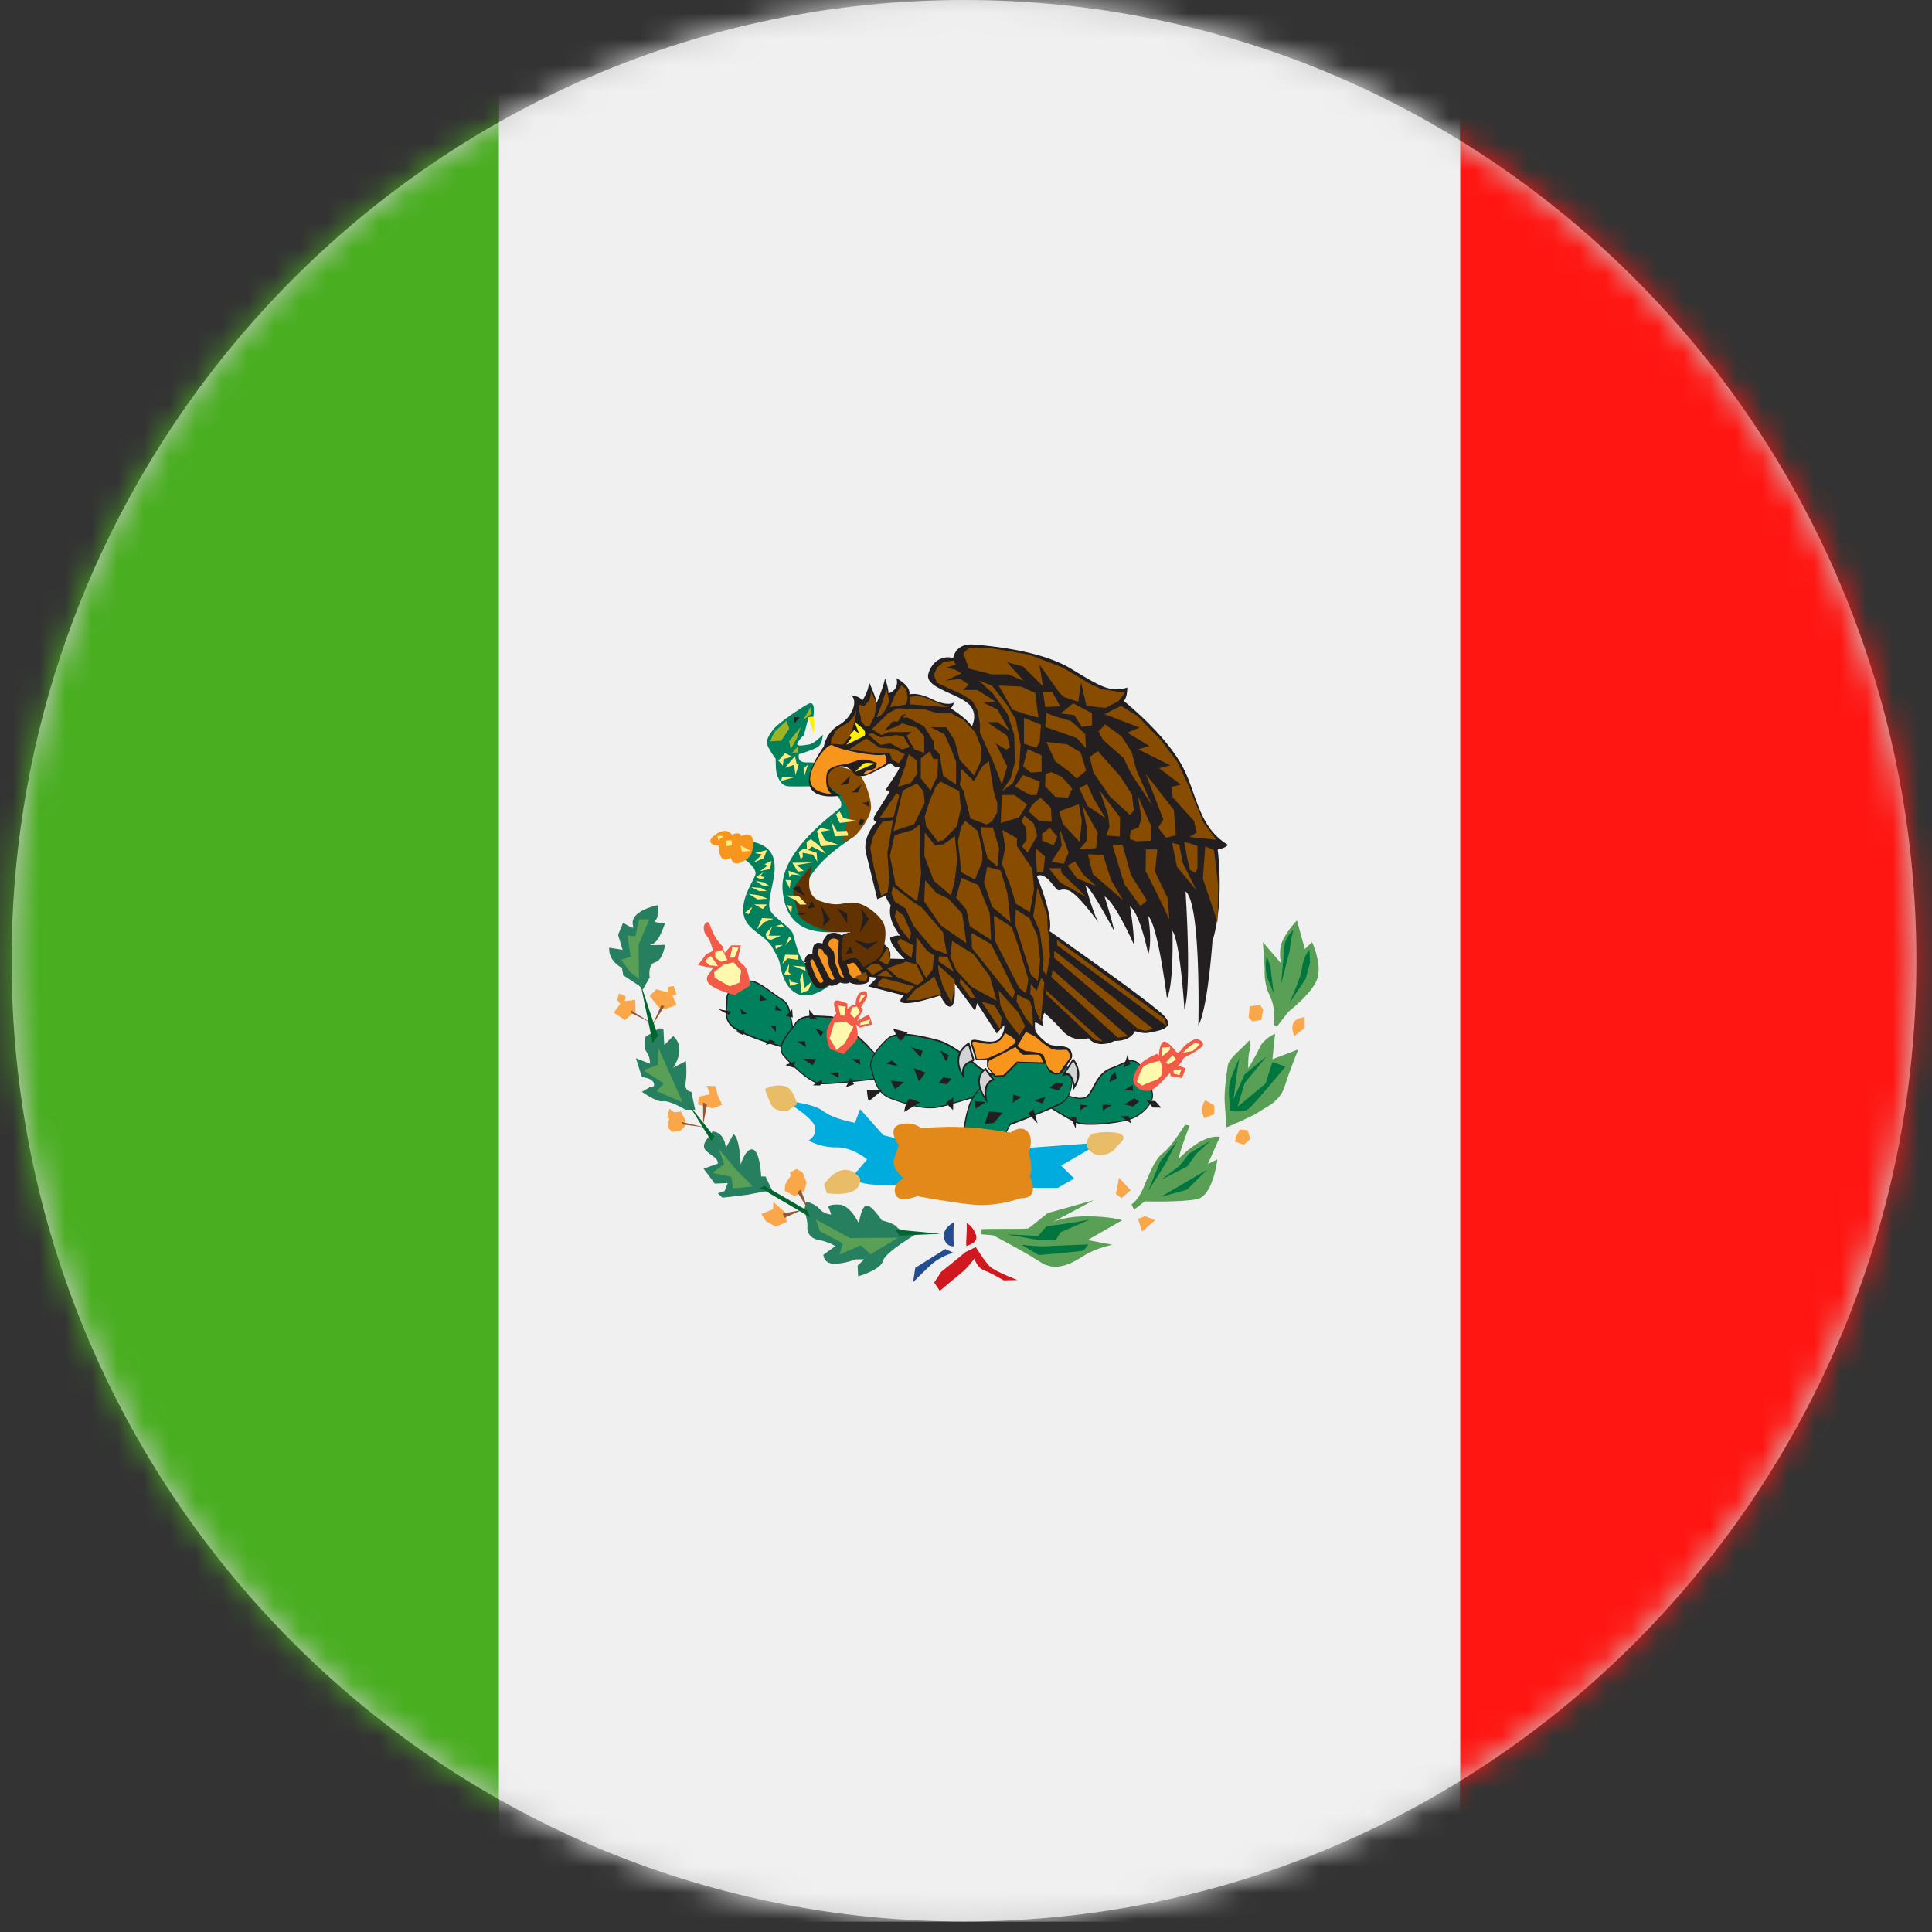 <svg fill="none" height="74" width="74" xmlns="http://www.w3.org/2000/svg" xmlns:xlink="http://www.w3.org/1999/xlink"><rect width="100%" height="100%" fill="#333333" stroke="none"/><clipPath id="a"><path d="m0 0h74v74h-74z"/></clipPath><mask id="b" height="74" maskUnits="userSpaceOnUse" width="74" x="0" y="0"><path d="m36.923 0c20.147 0 36.479 16.475 36.479 36.799s-16.332 36.798-36.479 36.798-36.479-16.474-36.479-36.797 16.332-36.8 36.48-36.8z" fill="#fff"/></mask><g clip-path="url(#a)"><path clip-rule="evenodd" d="m36.923 0c20.147 0 36.479 16.475 36.479 36.799s-16.332 36.798-36.479 36.798-36.479-16.474-36.479-36.797 16.332-36.8 36.48-36.8z" fill="#ccc" fill-rule="evenodd"/><g mask="url(#b)"><path clip-rule="evenodd" d="m19.105 0h36.825v73.604h-36.825z" fill="#f0f0f0" fill-rule="evenodd"/><path clip-rule="evenodd" d="m-17.374 0h36.479v73.604h-36.479z" fill="#49ae20" fill-rule="evenodd"/><path clip-rule="evenodd" d="m55.93 0h36.138v73.604h-36.137v-73.604z" fill="#ff1612" fill-rule="evenodd"/><path clip-rule="evenodd" d="m34.56 43.666-.726-.188-.888-.993-.2.52s-.83-.143-1.216-.449c-.386-.305-1.46-.389-1.46-.389s1.003.59 1.132.954c.128.364-.232.565-.232.565s.47.273 1.075.26c.598-.013 1.17.46 1.17.46l-.655.766s.456.176.9.202 1.416.026 1.416.026l-.315-1.733zm4.563.319 3.037-.221-1.518.883.502.493-.63.357h-2.375z" fill="#00abde" fill-rule="evenodd"/><path clip-rule="evenodd" d="m40.667 41.888c.142.045.747.318.985.104.244-.214.34-.864.9-1.071.56-.202.657-.377.947-.26.283.117.688 1.071.643 1.357-.045.292-.418.707-.888.85s-1.602.26-1.95.143c-.34-.117-1.229-.708-1.229-.708l.586-.422z" fill="#00805d" fill-rule="evenodd"/><path d="m40.674 41.869s.051.02.09.032c.219.078.675.247.868.071.084-.07.149-.2.226-.337.141-.273.315-.597.688-.734.187-.065.322-.13.425-.181.225-.104.335-.156.534-.078.142.058.302.298.431.571.148.305.251.656.225.811-.025.156-.141.35-.315.52-.154.149-.36.279-.585.35-.251.078-.689.143-1.1.175-.361.026-.702.02-.863-.032-.348-.117-1.236-.707-1.236-.707l-.032-.02.032-.02.586-.415h.019zm.077.078-.077-.027-.547.39c.154.104.894.584 1.197.682.154.052.489.058.843.032.405-.032.836-.097 1.087-.175.219-.065.418-.195.566-.338.168-.162.277-.344.303-.493.02-.15-.077-.48-.219-.785-.122-.26-.277-.494-.405-.546-.18-.071-.284-.026-.496.078-.11.052-.244.117-.431.182-.354.13-.521.448-.663.707-.077.143-.148.273-.231.35-.22.196-.695.02-.92-.064z" fill="#231f20"/><path clip-rule="evenodd" d="m30.449 39.616c-.232-.506-.103-1.097-.502-1.344-.399-.246-1.042-.824-1.287-.681-.244.142-.83.233-.817.649.013.422-.187.811.328 1.155s2.06.766 2.06.766l.212-.545z" fill="#00805d" fill-rule="evenodd"/><path d="m30.423 39.616a2.551 2.551 0 0 1 -.154-.597c-.052-.305-.097-.578-.335-.72-.11-.066-.232-.156-.36-.247-.348-.253-.74-.526-.901-.429a1.384 1.384 0 0 1 -.238.104c-.258.104-.573.227-.567.52 0 .097 0 .194-.012.292-.026.305-.052.584.334.843.476.319 1.847.708 2.034.753zm-.103-.604c.032.195.064.403.154.598v.02l-.212.55v.02h-.032s-1.55-.422-2.066-.766c-.405-.272-.38-.57-.354-.889.007-.097.02-.188.013-.286-.013-.33.322-.46.599-.57.09-.033.174-.066.231-.105.193-.117.592.176.953.435.128.091.25.182.36.247.258.156.302.441.354.76z" fill="#231f20"/><path clip-rule="evenodd" d="m33.699 40.499c-.341-.234-.374-.377-.818-.753-.444-.377-.746-.792-1.132-.792s-1.03-.13-1.274.247c-.245.376-.805.863-.444 1.259.36.39.984 1.026 1.415 1.051.431.026 2.362-.214 2.362-.214l-.116-.792z" fill="#00805d" fill-rule="evenodd"/><path d="m33.68 40.512a2.137 2.137 0 0 1 -.393-.344 4.47 4.47 0 0 0 -.418-.403c-.116-.097-.225-.201-.328-.298-.277-.267-.515-.487-.792-.487-.077 0-.16 0-.25-.013-.368-.02-.818-.046-1.005.247a4.205 4.205 0 0 1 -.186.253c-.245.318-.528.681-.258.973.18.195.425.448.676.663.25.207.515.37.72.382.4.026 2.105-.181 2.33-.214l-.11-.76h.014zm-.36-.383c.115.123.205.22.392.344h.006v.02l.116.791v.026h-.02s-1.936.247-2.367.214c-.22-.013-.49-.181-.747-.396a7.544 7.544 0 0 1 -.682-.662c-.296-.324 0-.7.258-1.038.07-.085.135-.169.186-.253.206-.319.67-.286 1.049-.267.09 0 .174.013.245.013.295 0 .534.228.823.5.103.098.206.195.328.299.206.175.322.298.419.402l-.007.007z" fill="#231f20"/><path clip-rule="evenodd" d="m38.312 41.336-.843-.46s-.901-.838-1.544-1.013c-.644-.175-1.577-.39-1.918-.072s-.76.78-.63 1.156c.128.376.173.908.746 1.123.573.214 1.287.46 1.892.318.598-.143 2-.59 2-.59l.303-.462z" fill="#00805d" fill-rule="evenodd"/><path d="m38.273 41.343-.823-.448s-.895-.831-1.538-1.006a7.786 7.786 0 0 0 -1.069-.221c-.347-.032-.662-.013-.83.143a2.85 2.85 0 0 0 -.489.552c-.128.194-.2.396-.135.577.026.065.045.137.065.208.096.338.206.727.669.902.283.11.605.221.933.292.322.072.65.098.946.026.572-.136 1.879-.551 1.994-.59l.284-.435zm-.791-.494.843.461.025.013-.012.02-.303.46-.006.014s-1.403.447-2.008.59c-.302.072-.637.046-.965-.026-.328-.071-.65-.188-.94-.292-.482-.181-.598-.584-.695-.934-.019-.072-.038-.143-.064-.208-.064-.195 0-.416.142-.623a2.92 2.92 0 0 1 .495-.559c.18-.162.502-.188.862-.155.36.039.753.136 1.075.22.63.17 1.5.961 1.55 1.013v.006z" fill="#231f20"/><path clip-rule="evenodd" d="m30.835 27.393c.18.104.341.65.302.72-.038.072.174-.428-.025-.694-.2-.273-.174-.325-.174-.325l-.103.3z" fill="#fff200" fill-rule="evenodd"/><path clip-rule="evenodd" d="m31.15 27.465s.116-.65-.173-.513c-.283.136-1.171.76-1.32.94-.147.183-.347.442-.263.65s.29.493.309.506-.013.513.083.701c.097.189.174.357.425.37.245.013 1.068-.006 1.068-.006s.702.234.811.39c.11.155.212.337.058.473-.155.137-2.29 1.649-2.175 3.097.116 1.454 1.068 1.694 2.078 1.622 0 0-1.525-.2-1.3-1.408.226-1.208 1.68-2.019 1.924-2.227.245-.201.58-1.33-.437-2.006-1.017-.668-.837-.81-.837-.81s-.109-.04-.347-.04-.508.026-.457-.305c0-.02.032-.02.032-.02s.612-.181.74-.305c.129-.123.148-.434.148-.434s-.328.35-.534.376-.573.117-.412-.11.22-.247.22-.247l.18-.694.199-.014z" fill="#00805d" fill-rule="evenodd"/><path clip-rule="evenodd" d="m32.264 32.248s.321-.116.463-.214c.142-.104.637-.727.637-1.123s-.264-1.07-.463-1.272c-.2-.201-1.223-.37-1.223-.37l-.367-.052-.238.409 1.126.818.329.655-.264 1.15z" fill="#884c00" fill-rule="evenodd"/><path clip-rule="evenodd" d="m31.17 36.948c-.232-.006-.329.02-.47-.22-.142-.247-.232-.617-.322-.942-.09-.324-.85-.656-.907-1.013-.11-.7.855-2.22-.67-2.538-.965-.2-.321.656-.321.656s.56.35.444.643c-.116.285-.56.921-.438 1.519.122.59.843.76 1.1 1.246.11.208.251.415.284.61.193 1.169.9 1.636 1.975.78.972-.78-.618-.754-.67-.734l-.006-.007z" fill="#00805d" fill-rule="evenodd"/><path clip-rule="evenodd" d="m28.248 33.08s.412-.118.521-.37c.136-.319.168-.961-.373-.682 0 0-.026-.208-.36-.052 0 0-.174-.331-.63-.013-.458.318.006.467.128.415 0 0-.045.792.463.474 0 0 .039.26.251.214v.013z" fill="#f8951d" fill-rule="evenodd"/><path clip-rule="evenodd" d="m27.515 32.184.206-.163-.239-.006zm.296.013v.214l.231-.033-.032-.194-.2.013zm.553.181s.045.24.065.24c.019 0 .315-.032.315-.032zm.547.299.463-.117-.122.312-.393.168.329-.311-.27-.052zm.2.688.379-.078.064-.311-.27.123.116.058-.29.208zm.051.325-.2-.098.278-.182-.123.143.174.052zm-.219.052.322.058.212.143-.29-.033zm.425.389-.22-.123-.385-.026.315.149zm-.702.104.412.058.322.13-.38.026zm.708.409-.49-.007.335.182zm-.695.37.141-.28-.296.228zm.508.15-.193.434.296-.286.341-.123-.444-.026zm.323.843.405-.169h-.47l.13-.35-.252.279.045.175.148.065zm.199-.539.232-.065.128.124zm-.013.747.02.136.27-.162zm.534.688-.193.422.29.038-.129-.136zm.875.681-.142.344-.264.11-.057-.525.096-.266.064.603zm-.881-.097.038.279.322-.104-.257-.052zm1.795-6.303s.135.337.148.337c.012 0 .656-.077.656-.077l-.521-.11-.142-.254-.141.11zm-.187.272.148.578.515-.026-.058-.182-.38.014zm-.54.377.142.578.675-.052-.515-.182-.148-.325.367-.058-.373-.084zm-.38.76-.02-.345.168-.103.283.214.302.35-.546-.285-.187.168z" fill="#ffec82" fill-rule="evenodd"/><path clip-rule="evenodd" d="m30.59 32.632.078.279.084-.091-.013-.156.399.071.167.273-.026-.344-.489-.162zm-.637-2.87h.496l-.528.15.032-.143v-.006zm.863-.058.129-.415-.168.142zm-.213-.461-.135.454-.052-.402-.354.117.387-.448.07.318zm-.797-.104.264-.292.27.136-.328.091-.026.253-.174-.194z" fill="#ffec82" fill-rule="evenodd"/><path clip-rule="evenodd" d="m30.404 27.47.007.254.218-.247-.225-.006z" fill="#231f20" fill-rule="evenodd"/><path clip-rule="evenodd" d="m31.067 27.055.019.286-.328.24zm-.946.546-.457.435s-.187.363-.148.357c.045 0 .405-.02.405-.02l.31-.467zm.553.24-.45.552.064.305.244-.442zm-.096.83-.02.15s-.231.02-.205 0c.025-.02.18-.214.18-.214l.038.065h.007z" fill="#9eb326" fill-rule="evenodd"/><path clip-rule="evenodd" d="m32.187 30.08.38-.376-.078.311zm.43.267c.039-.007.386-.306.386-.306l-.135.306h-.25zm.412.409.238-.052.02.194zm-.077.616.167.039-.083.175h-.148z" fill="#231f20" fill-rule="evenodd"/><path clip-rule="evenodd" d="m36.857 43.972s.071-1.487.457-2.006c.386-.52 1.017-1.143 1.017-1.143l1.274-.402.985.201s.502.331.489.695c-.013.363-.084.72-.4.921-.315.202-1.975.825-1.975.825l-.502.954z" fill="#00805d" fill-rule="evenodd"/><path d="m36.832 43.972s.071-1.493.464-2.02c.386-.518 1.016-1.142 1.016-1.142l1.275-.402h.006l.99.201s.516.338.496.714a1.841 1.841 0 0 1 -.09.532.806.806 0 0 1 -.322.416c-.302.195-1.84.772-1.968.824l-.496.942v.013h-.026l-1.345-.046h-.025v-.026zm.502-1.993c-.354.474-.437 1.772-.45 1.967l1.306.039.496-.942.006-.013s1.66-.616 1.97-.818a.744.744 0 0 0 .302-.389 1.68 1.68 0 0 0 .083-.513c.013-.33-.424-.636-.47-.668l-.978-.202-1.26.403c-.052.052-.644.636-1.011 1.136z" fill="#231f20"/><g clip-rule="evenodd" fill-rule="evenodd"><path d="m36.446 41.31-.322-.045-.167.214.309.052.18-.22zm-1.448-.396c.11.02.45.176.45.176l-.25.33zm-.888.474c.058 0 .515.059.515.059l-.34.272-.175-.33zm.76-1.285c.064.02.385.39.385.39l.084-.247-.47-.143zm1.145.136c.013.046.218.41.218.41l.11-.228-.328-.188zm-1.82-.844c.044.046.237.494.308.461.071-.026.264-.311.264-.311l-.573-.15zm-.38 2.35h-.612s.039.468.084.428c.051-.045.521-.428.521-.428h.006zm.823.844c.09-.052.611-.37.611-.37s-.244-.078-.36-.123c-.174-.065-.264.5-.251.487zm1.595-.344c.09.11.27.273.27.273l.014-.487-.284.208zm1.474.818c.026-.04.167-.487.167-.487s.54.02.515.058c-.026.04-.315.37-.315.37zm1.1-1.143-.019.319.322-.221zm.811.227c.077.046.316.117.316.117l.109-.253zm.567-.486c.09-.052.277-.202.277-.202l.27.059-.193.247-.36-.104zm-.805.986.36.383-.154-.545zm-2.033-.473.399.038-.38.254-.02-.286v-.006zm3.655.584c.006.045.199.467.199.467l.026-.415-.232-.052zm.373-.448v.214l.29-.182zm.855 0 .007.22.347-.2zm.805-.546.367.007-.02-.22zm-.547-.311.283-.15-.057-.252-.168.168zm.445 1.311.411.28-.122-.3-.283.014zm.984-.61.335.02.225.253-.316-.007zm-.85.15.374-.24.186.123-.219.194-.34-.078zm.117-1.896-.155.48.264-.123-.11-.357zm-9.235.331.213-.123.225.214-.438-.09zm-1.37.545-.18.357.315-.11zm-.837-.188c.045 0 .38.182.38.182v-.201l-.38.013zm-.991-.545c.045.026.373.253.373.253l.142-.24zm.38 1.019.334-.214.033.136-.097.084zm-.605-1.688.341.227-.032-.22zm.701-.493.206.311.116-.181-.315-.13zm-1.152 1.408.38-.149-.052.247-.328-.104v.007zm-1.718-2.168.046.215.205-.013-.25-.202zm-.875.007.425.233.103-.123-.528-.104zm.708.876.315-.078-.032.215-.29-.137zm1.287.299s-.16.214-.141.214.366-.123.366-.123l-.225-.085zm.039-.526.2.24v-.227zm.2-.792s-.026.201-.013.201.238.026.238.026zm-.593-.409-.032.26.27-.04zm1.216.571-.244.26.27.058zm.65.013.02.331.302.052z" fill="#231f20"/><path d="m27.174 37.28s-.238.213.026.44c.264.228.94.39.94.39l.591-.363s-.039-.617-.264-.792c-.218-.176-.2-.234-.2-.234l.11-.513h-.367l-.25.292-.09-.26s-.252-.24-.387-.577c-.135-.338-.141-.402-.257-.305-.116.104-.077.37.051.5.13.13.232.558.232.558l-.27.143-.303.402.341.078.238.02-.141.214v.006z" fill="#f15b47"/><path d="m27 36.805s.2-.208.238-.169c.039.04.264.37.264.37l-.328-.032zm.393-.337.283-.078.18.383-.238.065-.219-.156zm.655-.189.239.026-.155.37-.167.007.084-.403zm-.34.675.386-.097.296.312-.071.467-.373.143-.573-.331-.02-.214.354-.28z" fill="#fff9ae"/><path d="m31.794 40.18s-.25-.506-.07-.876c.186-.37.308-.493.308-.493s-.148-.376-.058-.467c.09-.085.483.097.483.097v.201l.2-.156.115.02s-.02-.422.245-.52c.27-.103.186.228.186.228l-.231.376.083.072-.218.441s.418-.247.437-.247c.02 0 .142.383.142.383l-.496.124-.135-.13s.135.448.02.604c-.11.155-.496.538-.496.538l-.528-.2.013.006z" fill="#f15b47"/><path d="m32.11 38.513.083.382.148.007.051-.344-.283-.045zm.533.071-.078.247.168.168.212-.233-.122-.215zm.328.564.354-.103-.039.162-.36.058zm-1.016.027-.18.597.27.441.308-.246.335-.63-.309-.214zm1.016-1.058-.083.324.257-.325h-.174z" fill="#fff9ae"/><path d="m43.395 41.388c.02-.24.18-.59.438-.766a2.48 2.48 0 0 1 .49-.26l.063.078s.013-.441.168-.532c.148-.09.508.39.508.39s.07.071.2-.11c.128-.183.489-.442.624-.384.135.059.315.17.083.344-.231.182-.63.37-.63.37s-.135.267-.206.28c-.07.012.283.116.283.116l-.141.377-.438-.072-.02-.136s-.56.701-.842.701c-.284 0-.49-.104-.573-.396z" fill="#f15b47"/><path d="m44.49 40.48.038-.358.29-.02-.02.124-.309.253zm.16.24c.02-.052.264-.305.264-.305l.135.168-.283.176-.116-.04zm.296.272.303-.039-.071.227-.219-.058zm-1.402.442c.077-.176.148-.513.29-.61.141-.098.591-.195.591-.195l.097.227-.013.266s-.07.201-.27.26c-.206.058-.496.2-.496.2l-.2-.148zm1.775-1.117c.148-.188.457-.376.457-.376l.187.058s-.258.253-.283.253c-.026 0-.36.072-.36.072v-.007z" fill="#fff9ae"/><path d="m35.282 43.212c1.087-.084 1.506-.045 1.905-.026.399.013 1.518.195 1.518.195s.386-.312.65-.039.039.811.039.811.206.591.045.89c0 0 .457.883-.354.85 0 0-.875.35-1.911.24-1.036-.117-2.04-.318-2.04-.318s-.727.305-.843-.09c-.116-.397.309-.598.309-.598s-.464-.396-.367-.708c.103-.311.187-.551.187-.551s-.483-.662.057-.799c.535-.136.811.15.811.15z" fill="#e2891a"/><path d="m29.303 41.713c.213-.15.727-.22.946 0 .213.227.277.584.277.584l-.367.26s-.489.052-.63-.26c-.142-.312-.232-.584-.232-.584zm2.26 3.648c.205-.28.456-.54.81-.552.354-.007.567.318.567.318s.077.299-.251.487c-.329.188-1.017.09-1.017.09l-.11-.343zm10.063-1.448c-.006-.123-.006-.285.135-.435.142-.142 1.05-.168 1.223-.006.174.156-.18.402-.18.402l-.142.188s-.663.507-1.036-.149z" fill="#e9bd67"/><path d="m24.445 37.733-.573-.376-.051-.286s-.515-.233-.489-.772l.515.084-.174-.577.193-.461s.328.208.38.188c.051-.02-.135-.24.135-.5s.817-.363.817-.363.052.435-.084.57c-.135.137.36.105.36.105s-.218.753-.508.818c-.283.065.509.026.509.026s-.084.59-.38.668-.212.584-.212.584l-.264.461-.167-.175-.007.007zm.799 1.656-.515.318s-.116.383.038.59c.148.208.129.449.129.449l-.54-.215.231.727s.367.02.45.215c.084.194-.147.168-.147.168l-.303.176s.56.409.798.363c.238-.052.869.325.869.325h.373l-.148-.688s-.277-.013-.219-.35c.058-.338.013-.825.013-.825l-.489.253s.534-.734 0-1.214l-.341.35-.032-.623-.148-.02h-.02zm2.052 3.946c-.18.26-.47.52-.258.734.213.214.464.273.457.5l-.547.194.431.572.496-.02-.122.305-.258.085.174.169.94-.11.958-.183-.244-.519h-.168s-.038-.948-.315-1.032-.47.578-.47.578-.025-1.02-.276-1.169l-.296.533s-.013-.591-.502-.637zm3.584 2.688-.077.324s.141.403.122.617c-.02.208.07.468.444.532.373.065.624.234.624.234l-.457.331s.007.344.419.344c.411 0 .817-.169.817-.169h.328l-.251.24.02.41s.862-.24.952-.591c.09-.35 1.338-1.065 1.338-1.065s-.688-.065-.798-.22c-.11-.163-.585-.267-.585-.267s-.38-.577-.58-.57c-.199.006-.302.68-.302.68s-.322-.687-.74-.713-.425.09-.425.09l.11.286s-.258.007-.444-.207c-.187-.215-.515-.286-.515-.286z" fill="#267f5f"/><path d="m23.93 38.344.4-.052.012.441-.405.338-.431-.286.25-.33-.115-.163.07-.24.252.104-.026.181-.006.007zm1.307.24-.354-.435.257-.26.438.124v-.208l.225-.039.11.312-.155.058.154.357-.418.15zm1.532 3.42.418-.09-.11-.325.328.013.084.357.174.357-.373.137-.554-.15.032-.298zm-.69.572.174.331-.02.234-.18.175-.302.039-.186-.175.07-.357-.083-.007.09-.35.18.136zm3.978 3.031.373.208.373-.195.09-.324-.148-.377-.225-.149-.264.136.039.117s-.226.312-.226.383c0 .072-.012.201-.012.201zm.032.844-.47-.415-.006.279-.45.182.173.279.373.208.425-.176z" fill="#faa74a"/><path d="m30.545 45.666.425.694-.303-.798zm-.56.811.727-.13-.682.306zm-3.892-3.505.907.208-.85-.11-.057-.104zm.984-.656-.142.747-.006-.844zm-2.896-3.615.74.467-.759-.376.02-.091zm1.146-.195-.354.792.476-.766z" fill="#925833"/><path d="m24.53 37.662.469 2.285.2-.273-.67-2.012zm2.714 6.037-.882-1.415 1.004 1.26zm3.681 2.674-1.64-.954-.168.078 1.911 1.123zm3.372.721 1.73.162-1.582.072z" fill="#00662f"/><path d="m48.801 39.233c0-.058.078-.604-.167-1.097s-.193-1.013-.193-1.013l-.07-1.038.7.818s-.135-.513.078-.922c.212-.409.527-.727.527-.727l.303 1.097.276-.266s.36.766.22 1.337c-.136.571-1.127 1.33-1.127 1.33l-.444.572-.116-.078z" fill="#59a056"/><path d="m48.524 36.623s-.135.474.065.948c.199.468.199.507.199.507l-.129-1.065zm1.017-1.006c-.277.26-.335.494-.347.65l-.123 1.428.329-1.292.05-.403zm.612.747c-.2.286-.258.493-.29.772-.026.28-.489 1.312-.489 1.312l.637-.961.167-.617-.025-.513z" fill="#00763e"/><path d="m47.867 39.837c-.47.493-.804.707-.843 1-.045.291-.141.98-.115 1.388.025.403.07.955.07.955s1.03-.435 1.262-.604c.231-.175.772-.344.971-.98.2-.636.515-1.402.515-1.402l-.99.376.102-.98s-.444.201-.585.52c-.142.318-.444.81-.444.81s-.013-.506.057-.694c.071-.188 0-.376 0-.376z" fill="#59a056"/><path d="m47.481 40.525s-.386.746-.405 1.116c-.02.377.045.909.045.909s.476.084.701-.078c.22-.169 1.416-1.623 1.416-1.623l-.502-.168-.264.824-1.068.883.27-.902.843-1.033-.843.695-.424.935.141-1.09.084-.462z" fill="#00763e"/><path d="m43.325 46.146c.367-.26.521-.792.624-1.019.103-.22.303-.753.599-.967.302-.214.843-1.078.843-1.078l.174.026s-.425 1.104-.412 1.273c0 0 .855-.942 1.57-.838l-.457 1.039.36-.175s-.154 1.402-.785 1.525c-.63.123-1.995.084-1.995.084l-.411.318-.09-.194z" fill="#59a056"/><path d="m45.094 43.699-.65.779-.47 1.149s.65-1.02.663-1.052c.013-.039.457-.876.457-.876zm1.274-.006-.81.48-.386.487-.695.526 1.003-.513.335-.474zm-.122 1.103-1.795 1.052 1.01-.28z" fill="#00763e"/><path d="m37.591 47.08c.052-.012.978-.012.978-.012s.76.007.818-.02c.058-.026.74-.584.74-.584l1.763-.493-1.59.85s.425-.233 1.326-.233c.9 0 1.358.149 1.358.149l-1.326.76.946.181s-.63.123-1.107.429c-.476.305-1.068.63-1.673.22-.611-.402-1.789-1.012-1.789-1.012l-.45-.04.013-.2-.007.006z" fill="#59a056"/><path d="m39.779 48.068h.058c.463-.046 1.596-.137 1.653-.17.058-.038.194-.233.194-.233s-1.551.059-1.725.071c-.174.013-.83-.058-.83-.058zm2.02-1.37c-.533.123-1.718.273-1.718.273l-.321.37s-1.306-.078-1.158-.052l1.164.207h.67l.186-.298 1.171-.507.007.007z" fill="#00763e"/><path d="m36.537 46.815c-.039.532 0 .922 0 .922s-.31.038-.38-.332.38-.59.38-.59z" fill="#244d90"/><path d="m37.026 46.847c.019.448-.058.909.006.877.064-.04.463-.117.341-.448-.122-.332-.347-.429-.347-.429z" fill="#d0181f"/><path d="m36.208 47.84c.039.013.303.143.303.143s-.515.137-.895.5c-.38.364-.643.63-.643.63l.083-.552 1.152-.72z" fill="#244d90"/><path d="m36.98 47.957c-.154.136-.933.76-.933.76l-.264.409.213.318s.43-.37.765-.637c.335-.266.56-.603.56-.603s.097.35.373.454c.277.104.753.383.753.383l.528-.013s-.85-.318-1.062-.52c-.206-.2-.54-.745-.54-.745z" fill="#d0181f"/><path d="m42.861 45.114-.122.617.219.162.348-.305-.444-.474zm.728 1.57.154.488.502-.435-.386-.156-.27.104zm2.58-4.55a.634.634 0 0 0 -.038.695l.38-.156v-.337l-.342-.195v-.006zm1.203 1.344.122-.214.296.026.097.331-.245.227-.347-.123zm.882-4.998.13.188-.072.396-.347.059-.142-.156.045-.422zm1.718.48v.41l-.393.311s-.34-.65.393-.72z" fill="#faa74a"/><path d="m32.186 30.476s-2.22.416-.63-1.889c0 0 .077-.525.579-.817.502-.293.753-.935.457-1.143 0 0 .399.046.424.22 0 0 .29-.395.258-.746 0 0 .296.636.302.825 0 0 .258-.591.322-.942 0 0 .129.331.135.572 0 0 .425-.11.303-.578 0 0 .56.28.495.623 0 0 .27-.117.875.182.598.298.837.123.837.123s-.058.188-.136.22c0 0 .599.37.818.689 0 0 .296-.532-.193-.909-.49-.376-1.615-.59-1.474-1.097.142-.506.573-.714.952-.604 0 0 .071-.57.773-.519.701.052 2.593.24 3.719.916 1.132.681 1.518.94 2.175.733 0 0 .006.383-.135.513 0 0 1.73 1.37 2.342 2.694.489 1.051.58 2.174 1.647 2.817 0 0-.051.11-.392.182 0 0 .27 1.966-.2 3.511 0 0-.173 2.558-.54 3.233 0 0 .116-4.68-.49-5.141 0 0 .245 3.668-.044 4.518 0 0-.155-2.57-.457-3.006 0 0 .058 2.078-.212 2.57 0 0-.342-2.784-.715-3.134 0 0 .161.98 0 1.46 0 0-.302-1.545-.701-1.837 0 0 .174 1.013.141 1.441 0 0-.714-1.603-1.113-1.817 0 0 .328 1.038.36 1.31 0 0-.887-1.674-1.087-1.732 0 0 .302 1.123.502 1.428 0 0-.804-1.123-1.158-1.24-.36-.117-.316.13-.515-.117-.2-.246-.431-.565-.701-.435 0 0 .656 1.545.489 2.11 0 0 3.95 2.759 4.407 3.265s-.36.565-.585.623c-.232.058-.547-.058-.547-.058s-.142.39-.785.376c0 0-.618.331-1.004-.104 0 0-.547.202-.991-.285-.444-.494-.688-.682-.688-.682s-.174.227-.02.52l-.34-.17s-.02.234.018.345c.046.116.374.454.573.526.2.07.663 0 .772.214.11.214.026.324.026.324l-.347.532s-.47.293-.631-.343l-1.075-.027-.502.507-.373.026-.302-.39v-.285l-.431.013-.174-.565s-.07-.201.103-.201c.174 0 .586.13.83.045.245-.084.36-.448.328-.603l-.283.318-.753-1.162-.077.298-.791-1.064s.083.766-.116.883c-.2.116-.419-.41-.419-.41s-.746.234-1.01.267c-.264.039-.76.09-.392-.267l-1.365-.35.342-.331-.4-.045s.258.2-.07.233c-.328.026-.412-.058-.49-.065-.07-.006-.443.02-.443.02s-.618.266-.83.194c-.213-.07-.54-.817-.49-1.019.058-.2.22-.246.284-.207 0 0-.078-.604.373-.37 0 0 .026-.63.65-.344l.322-.13s1.184.292 1.344.435c.155.142.296.214.251.57l.554.014s-.586-.539-.554-.831c0 0 .251-.09.348-.065.103.026-.496-.539-.328-1.162 0 0-.187-.247-.187-.376l-.328.143s-.251-1.04-.425-1.734c-.173-.694.4-1.227.4-1.227s-.181-.032-.084-.22c.102-.188.566-.883.598-.98l-.18-.013s.18-.273.354-.533c.173-.26.2-.376.2-.376l-.168.02-.193-.15s-.85.493-1.043.493-.257.026-.386-.136a.543.543 0 0 0 -.85-.058c-.218.246-.18.681.355.934z" fill="#231f20"/><path d="m32.425 28.523.688-.338s.09-.15-.083-.299c-.18-.142-.303-.246-.303-.246l.174.447-.187-.123-.18.208.077.084-.186.26z" fill="#fff200"/><path d="m31.89 28.548c.335.195 1.699.455 2.001.351.135.292.032.344-.045.402 0 0-.617.37-.765.364 0 0 .019-.123.154-.143s.315-.097.322-.15c.013-.045.025-.148.025-.148s-.418-.208-.714-.104c-.29.097-.418.149-.65.175-.231.026-.482.123-.534.285-.051.163-.103.624.168.831 0 0-.747-.006-.818-.5-.07-.493.637-1.466.85-1.37z" fill="#f8951d"/><path d="m32.746 29.568s.232-.234.296-.286.097-.065.187-.065.264.026.264.026z" fill="#fff200"/><path d="m37.237 39.967c.058.11.168.526.168.57 0 .046.411.007.463-.019.051-.026.63-.26.74-.363.103-.104.315-.175.29-.286-.026-.11-.412-.305-.412-.305s-.065.201-.187.292a.787.787 0 0 1 -.553.117c-.213-.026-.528-.143-.502-.013zm3.584.24c-.141 0-.302.032-.495-.02-.187-.052-.566-.396-.644-.46-.077-.059-.392-.202-.392-.202l-.315.532s.218.202.366.208c.148 0 .58.059.631.169.058.11.116.428.206.493.084.065.2.221.399.156l.405-.571s0-.286-.167-.305z" fill="#f8951d"/><path d="m37.939 40.596c.102-.039.958-.493.958-.493s.232.298.303.298c.07 0 .553-.02.605.007.051.026.154.279.154.279l-1.01-.026-.515.513-.296.02s-.277-.28-.283-.325c-.013-.046 0-.273.077-.273z" fill="#f8951d"/></g><path d="m37.147 40.005s.154.52.167.559c.02.065-.032.084-.096.11-.103.039-.309.13-.296.396l.013.273-.135-.24s-.406-.689.25-1.136l.071-.052.026.084zm.039.591s-.09-.318-.136-.46a.643.643 0 0 0 -.218.7c.077-.169.244-.24.334-.279.007 0 .033.085.026.04h-.006z" fill="#231f20"/><path clip-rule="evenodd" d="m37.083 40.025.167.558c.013.046-.418.078-.399.494 0 0-.373-.637.232-1.052z" fill="#d1d3d4" fill-rule="evenodd"/><path d="m37.79 40.953.258.344.052.065-.078.033s-.29.104-.238.584l.033.273-.148-.228s-.464-.7.038-1.084l.052-.039.038.052h-.006zm.104.364-.167-.227c-.187.181-.142.447-.078.636a.559.559 0 0 1 .245-.403z" fill="#231f20"/><path clip-rule="evenodd" d="m37.74 40.992.25.344s-.334.124-.276.65c0 0-.432-.65.025-.994z" fill="#d1d3d4" fill-rule="evenodd"/><path d="m40.75 41.077.303-.461.052-.078.058.078s.354.46.051.967l-.096.162-.026-.181s-.064-.435-.27-.377l-.168.045.097-.149v-.006zm.355-.305-.18.272c.128.033.206.182.244.305a.733.733 0 0 0 -.07-.577z" fill="#231f20"/><path clip-rule="evenodd" d="m40.803 41.11.302-.462s.328.429.052.896c0 0-.071-.513-.354-.435z" fill="#d1d3d4" fill-rule="evenodd"/><path d="m30.925 36.85c.045.157.232.754.418.877.187.123.328-.143.328-.143l-.45-.915s-.277-.136-.296.175v.007zm.36-.622a.651.651 0 0 0 -.051.363c.026.091.431.935.489.967.051.033.058.091.129.091.07 0 .186-.058.231-.084s-.167-.429-.212-.558c-.051-.13-.058-.383-.103-.461-.039-.072-.11-.046-.142-.163-.025-.117-.212-.175-.34-.155z" style="fill-rule:evenodd;clip-rule:evenodd;fill:#f8951d;stroke:#231f20;stroke-width:.22;stroke-miterlimit:2.41"/><path d="m31.787 35.864a.457.457 0 0 0 -.174.292c0 .091.103.247.187.305.09.059.026.37.11.526.076.156.154.487.27.532.115.046.27.052.29.02.018-.033-.181-.468-.226-.61-.045-.143-.052-.5-.026-.663.026-.168.026-.298-.02-.33-.05-.026-.18-.15-.398-.072z" style="fill-rule:evenodd;clip-rule:evenodd;fill:#f8951d;stroke:#231f20;stroke-width:.22;stroke-miterlimit:2.41"/><path d="m32.791 36.805c.097.072.302.37.309.461.006.091.116.15.096.24-.019.091-.411.124-.572.04-.155-.085-.206-.247-.226-.358-.019-.11-.109-.298-.109-.298s.258-.11.347-.124c.09-.019.155.04.155.04z" style="fill-rule:evenodd;clip-rule:evenodd;fill:#f8951d;stroke:#231f20;stroke-width:.22;stroke-miterlimit:2.41"/><path clip-rule="evenodd" d="m31.942 28.497c.238.006.302.038.354.013.02-.013.187-.195.29-.435.122-.28.199-.682.218-.89 0 0-.096.364-.38.533-.282.168-.386.194-.45.344-.064.149-.135.246-.135.246l-.013.202.122-.02zm5.167-2.895-.212-.578.225-.214.81.013 1.468.246 1.287.494s.81.467.881.525c.071.059.625.305.625.305l.894.143-.257.325-.49.253-.727-.084-.205-.903-.11.753-.54-.181-.174-.156-.772-1.09.135.83-.76-.753-.617-.169.643.72-.592-.252h-.637l-.868-.221zm2.838.895.09.584.573-.026-.296-.532s-.335-.02-.374-.02zm.682.825.515.071.296.448.386-.058v-.468l-.72-.376-.47.383zm-.54-.013.276.116.65.189.553.5.02.538-.341-.383-1.216-.428.057-.532zm-.007 1.116.335.734.514.376.31.286.36-.305-.213-.701-.514-.305-.786-.091zm-.039 1.22.232-.07.405.187.386.442-.154.344-.489-.026-.392-.41.012-.46zm-.52 1.182-.123.253.386.35.495.046-.025-.532-.406-.396-.321.279h-.007zm.405 1.097.283-.214.283.337-.135.331-.444-.181v-.273zm2.149-3.908.25-.272.631.46.386.598.187.707.592 1.33-.817-1.239-.27-.571-.785-.688zm-.335.98.135.585.637.928.772.707.142-.181-.07-.598-.438-.688-.869-.98-.315.227zm-.405 1.188.321.688.683.461-.444-.733-.258-.565-.302.15zm-.772.896.759-.279.11.643-.078.811-.643-.695-.142-.473zm4.987.98 1.036.104-.496-.669-.598-1.466-.412-.864-.618-.818-.894-.922-.631-.389-.637.318 1.345.513-.463.195.843.512-.432.124 1.23.616-.432.11.837.63-.354.085.045.409.81.896.104.448-.29.175zm-1.197-.37.302.396.38-.09-.077-.974-1.075-1.377.676 1.747-.2.305zm-.805.533.554-.026v-.526l-.515-1.169.129.831-.11.364-.296.11-.045.318.277.11zm-1.184-.221.522.039.012-.734-.772-1.012.316.921.051.455-.129.33zm-1.023.532.277-.324v-.559l-.167-.818.592 1.065-.065.59s-.592.04-.643.046zm-1.068.474.47.078.186-.435-.34-.902.077.642zm-.11.247h.458l.045.188.946.922-1.01-.565-.438-.552v.007zm.721-.098.29-.162.309.493.502.455-.734-.299-.367-.493zm4.479-.915.502.156v.857l-.077.175-.213-.11-.103-.442-.115-.636zm.798.175.335.143s.16 1.311.16 1.35l-.025 1.409-.56-1.668zm-1.268-.13.187.916.753.908-.528-1.045-.142-.714-.263-.064h-.007zm-3.23.429.193.76 1.158 1.005-.457-.766-.308-.973-.586-.02zm.946-.331.38-.04.328 1.176.611.967-.245.22-.617-.837-.457-1.493zm1.28.143-.012.83.437.87.47.98-.052-.785-.495-1.038.09-.85h-.444zm-4.227-.04.051.903h.245l.07-.584-.366-.318zm-.528-.077.187-.234-.013-.448-.187-.279.11-.208.36.299.135.467-.373.65-.212-.247zm-.76-2.357c0-.038.2-.7.2-.7l-.437-.883.399.24.148-.085-.11-.448-.766-.512.387-.013.463.33-.457-.81-.528-.254.457-.045-.701-.448h-.534l.206-.208-.322-.214-.553.065.598-.28-.264-.149-.328-.064.373-.124-.083-.15-.374.046-.25.208-.136.299.129.298.399.189.611.279.348.24.186.33.097.533v.338l.502 1.103s.34.877.334.896l.007-.006zm.02.24.393-.298.244-.578.058-.883-.187-.98-.321-.538-.58-.747-.514-.208.54.5.567.799.25.779.026 1.051-.16.623-.329.487.013-.006zm.463.156h-.489l-.038 1.072.695-.215.315-.493-.489-.364zm.322-.765.65.253-.122.512h-.251l-.586-.324.31-.442zm.18-.994.534.24v.63l-.424.026-.283-.24zm-.141-1.194.65.26-.045.642-.13.24-.475-.155zm-.965-1.233.52.915.51.175.488.13-.122-.941-.54-.247-.85-.039-.007.007zm-5.496 11.145.4-.182.07.163-.045.181-.277-.02-.148-.148zm.663-.493-.257.169.09.077.16.182.406-.24-.167-.188zm.63-.461.052.298-.116.202-.315-.163.322-.486.058.149zm-.47.915.355-.22.257.272-.611-.052zm1.803.175-.283-.603-.387-.11-.733.252.392.344.76.3.25-.183zm-1.77.215.045-.163.161-.13 1.203.312-.27.273zm2.162-.377.277.688-.817.227-.515.013.322-.396.566-.37.174-.162zm1.004.091.36.39.206.344-.174.012-.411-.57.019-.17zm-.817-.844.322.02.244.57-.586-.402zm-.039.331.039.318.154.5.328.63.123-.669v-.201l-.637-.578zm4.196 1.02 2.117 1.908-.31-.059-1.852-1.74v-.155l.045.052v-.007zm.193-.832-.045.273 2.541 2.324.393-.059-2.89-2.538zm.128-.675-.064-.058v.273l3.217 2.726.296.071.277-.078-3.72-2.94zm.039-.474.013.208 4.189 3.084-.077-.273-4.126-3.019zm-.997 1.675-.026.403.122.136.058.415.219.48.083-.798.058-.694-.115-.169-.18.5-.226-.273zm-.547.682.019-.266.489.246.096.325.026.662-.27-.312-.367-.655zm-.689-.429.07.585.265.551.463.591.219-.35-.264-.526-.76-.85h.007zm-.663.435.509.143.27.46-.052.462s-.701-1.052-.72-1.065zm-3.12-2.414.527.26-.084.486-.334-.266-.2-.344.09-.143v.007zm.63-.065.418.538.264.17-.058.544-.25.325-.245-.46-.148-.163.026-.954zm4.646-1.902-.167 1.116.257.597.142 1.052-.039.396.148.22.135-.746-.051-.779-.039-.266-.02-.526-.379-1.077zm-.843.85.528.331.308.682.103.934-.083.792-.264-.233-.598-1.909.012-.597zm-.83.234.682.441.27.773.367 1.226-.09.54-.257-.202-.934-1.818zm-.862.662.025.59.76.948.791.98.097-.253-.49-.993-.437-.844-.753-.428zm-.74.311-.065.604.232.532.58.623.958.526-.258-.928-.63-.85zm-2.124-1.181-.077.247.206.441.373.46.052-.278-.284-.656-.263-.208zm-.135-.902-.064.266.128.311.406.26.315.669.74.882.534.202-.148-.838-.817-.954-.354-.227-.746-.578zm4.183-2.162.115.662-.128.623.34.896.187.636.541.331.16-.882-.07-.792-.386-.565-.2-.305v-.292l-.56-.318v.006zm-.573 1.402-.129.597.31.935.707.597-.122-1.123-.258-.863-.508-.136zm-.997.429.65.272.437 1.071.052 1.032-.811-.519-.135-.642-.386-.455.193-.76zm-1.384.097-.038.798.624.916.99.688s-.141-1.09-.167-1.13c-.019-.039-.527-.577-.527-.577l-.45-.208-.432-.494zm2.124-2.038c.045 0 .47.013.47.013l.237.792-.058.707-.386-.324-.122-.448-.116-.532zm-.586-.253-.167.253-.116.552.077.636.045.532.528.286.283-.695v-.37l-.167-.785-.496-.41h.013zm-2.78.052-.206 1.181.071.98-.058.526-.244.143-.264-.993-.161-.844.116-.448.238-.403.122-.155.406-.059-.02.078zm.064.506.708-.201.27-.215-.012 1.227.058.63-.148 1.09s-.824-.558-.843-.694a50.56 50.56 0 0 0 -.206-1.045l.18-.786zm1.165-.098.38.48.34-.032.432-.311.084.909-.097.837-.141.52-.657-.559-.36-.96.02-.89v.006zm-2.252-3.615.515.363.592.052.38.202-.232.344-.264-.143-.084-.266h-.656l-.894-.124.637-.415zm.225-.201-.141.058.47.396.373-.058.444.233.302-.09-.238-.41-.283-.051-.592.09zm.94 2.304.11.09-.226.832-.528.026.65-.954zm.791-.376-.553.279-.354 1.551.791-.26.406-.824-.039-.435-.264-.318zm-.322-1.117-.122.428-.29.818.483-.136.258-.363-.026-.507-.302-.24zm.805-.11.141.298h.174l-.02.636-.263.572-.373-.474v-.766l.34-.26v-.006zm.405 1.155.727.37.058.656-.148.688-.521.539-.219.045-.437-.578-.058-.37.186-.597.239-.552.18-.2h-.007zm.817-.474.47.468.316-.565.257-.208.187 1.175.135.428v.351l-.2.35-.212.124-.618-.234-.257-1.032-.142-.26.064-.603zm-3.436-1.532.618-.603.36-.189 1.043.04.521.149h.502l.483.266.43.46.239.604-.032.513-.251.533-.547-.591-.2-.753-.322-.5h-.592l.528.266.264.59.18.475v.863l-.495-.331-.136-.824-.212-.228-.02-.272-.366-.578-.624-.331h-.2l.148-.143-.18.059-.141.233h-.2l-.328.357.438-.149.257-.136.553.168.284.325v.636l-.374-.13-.302-.526.212-.142h-.875l-.302.117-.36-.228zm1.512-.94h-.045l.007-.293.27-.039.251.052.303.13.63.253-.766-.052-.65-.058v.006zm-.373-.74-.27.402-.174.434.618-.097.058-.26-.052-.318-.18-.162zm-.572.148-.239.708-.148.37.148-.046.155-.188.187-.37-.11-.467.006-.007zm-1.043.598-.02.214.065.24.02.182.173.201.148-.02.187-.376.083-.467-.199-.468-.07.318-.213.228-.174-.046z" fill="#884c00" fill-rule="evenodd"/><path clip-rule="evenodd" d="m31.105 33.138c-.051.305-.367 1.155.348 1.389.714.233.804.02 1.254.045.45.02 1.069.532 1.172.89.109.35-.04 1.11-.245 1.246-.206.136-.56.337-.56.337s-.154-.298-.296-.344c-.142-.045-.502.11-.502.11s-.084-.24-.038-.46c.051-.22.038-.448.045-.48.006-.04.218-.124.276-.156.058-.04-.45.02-.752-.026-.303-.052-1.14-.383-1.21-.662-.071-.28-.277-.78-.187-1.007.097-.22.682-.87.682-.87z" fill="#623300" fill-rule="evenodd"/><path clip-rule="evenodd" d="m30.23 35.87-.148.338.238-.253-.09-.084zm.354.896-.026-.188-.483-.013-.11.364.2-.221.425.058zm.25.26-.476-.039.496.195zm-.488-3.98.212.339.225-.026-.257-.228.592-.097-.772.013zm-.11.56-.038-.254.476.169-.347-.026-.09.11zm-.154.097.167.324.039-.311zm.02.597.366.175.174.175.251-.006-.315-.338z" fill="#ffec82" fill-rule="evenodd"/><path clip-rule="evenodd" d="m30.34 34.034.483.285-.22-.383z" fill="#231f20" fill-rule="evenodd"/><path clip-rule="evenodd" d="m30.146 34.663.161.338.026-.292-.186-.046z" fill="#ffec82" fill-rule="evenodd"/><path clip-rule="evenodd" d="m30.5 35 .412-.038-.2.084-.212-.045zm2.471-.233.084.409s-.129.565-.122.552c.006-.02.347-.532.347-.532l-.309-.422zm-.906.013c.044.059.392.59.392.59l-.013-.376-.38-.214zm-.625-.104.122.552-.045.26.276-.267-.354-.545zm-.348-.169-.16.299.283-.065-.122-.234zm2.549 1.545-.406.085s-.56-.137-.54-.13c.02.006.527.357.527.357zm-1.088.202-.16.298.283-.065zm.064 4.31.335.22-.026-.214z" fill="#231f20" fill-rule="evenodd"/><path clip-rule="evenodd" d="m24.864 35.228-.406.954.02 1.318-.348-.273-.34-.467.366-.11-.122-.818s.315.045.315.006.129-.623.129-.623h.392zm.347 4.894.933 2.103-.997-.434.283-.292-.791-.507.56-.208zm2.323 3.882.643.78.663.661-.766.072s-.045-.455-.09-.455-.695-.136-.695-.136l.444-.344-.2-.578zm3.719 2.707 1.3.708 1.847-.013-1.056.636-.373-.344-.817.357.128-.435-.875-.461z" fill="#59a056" fill-rule="evenodd"/></g></g></svg>